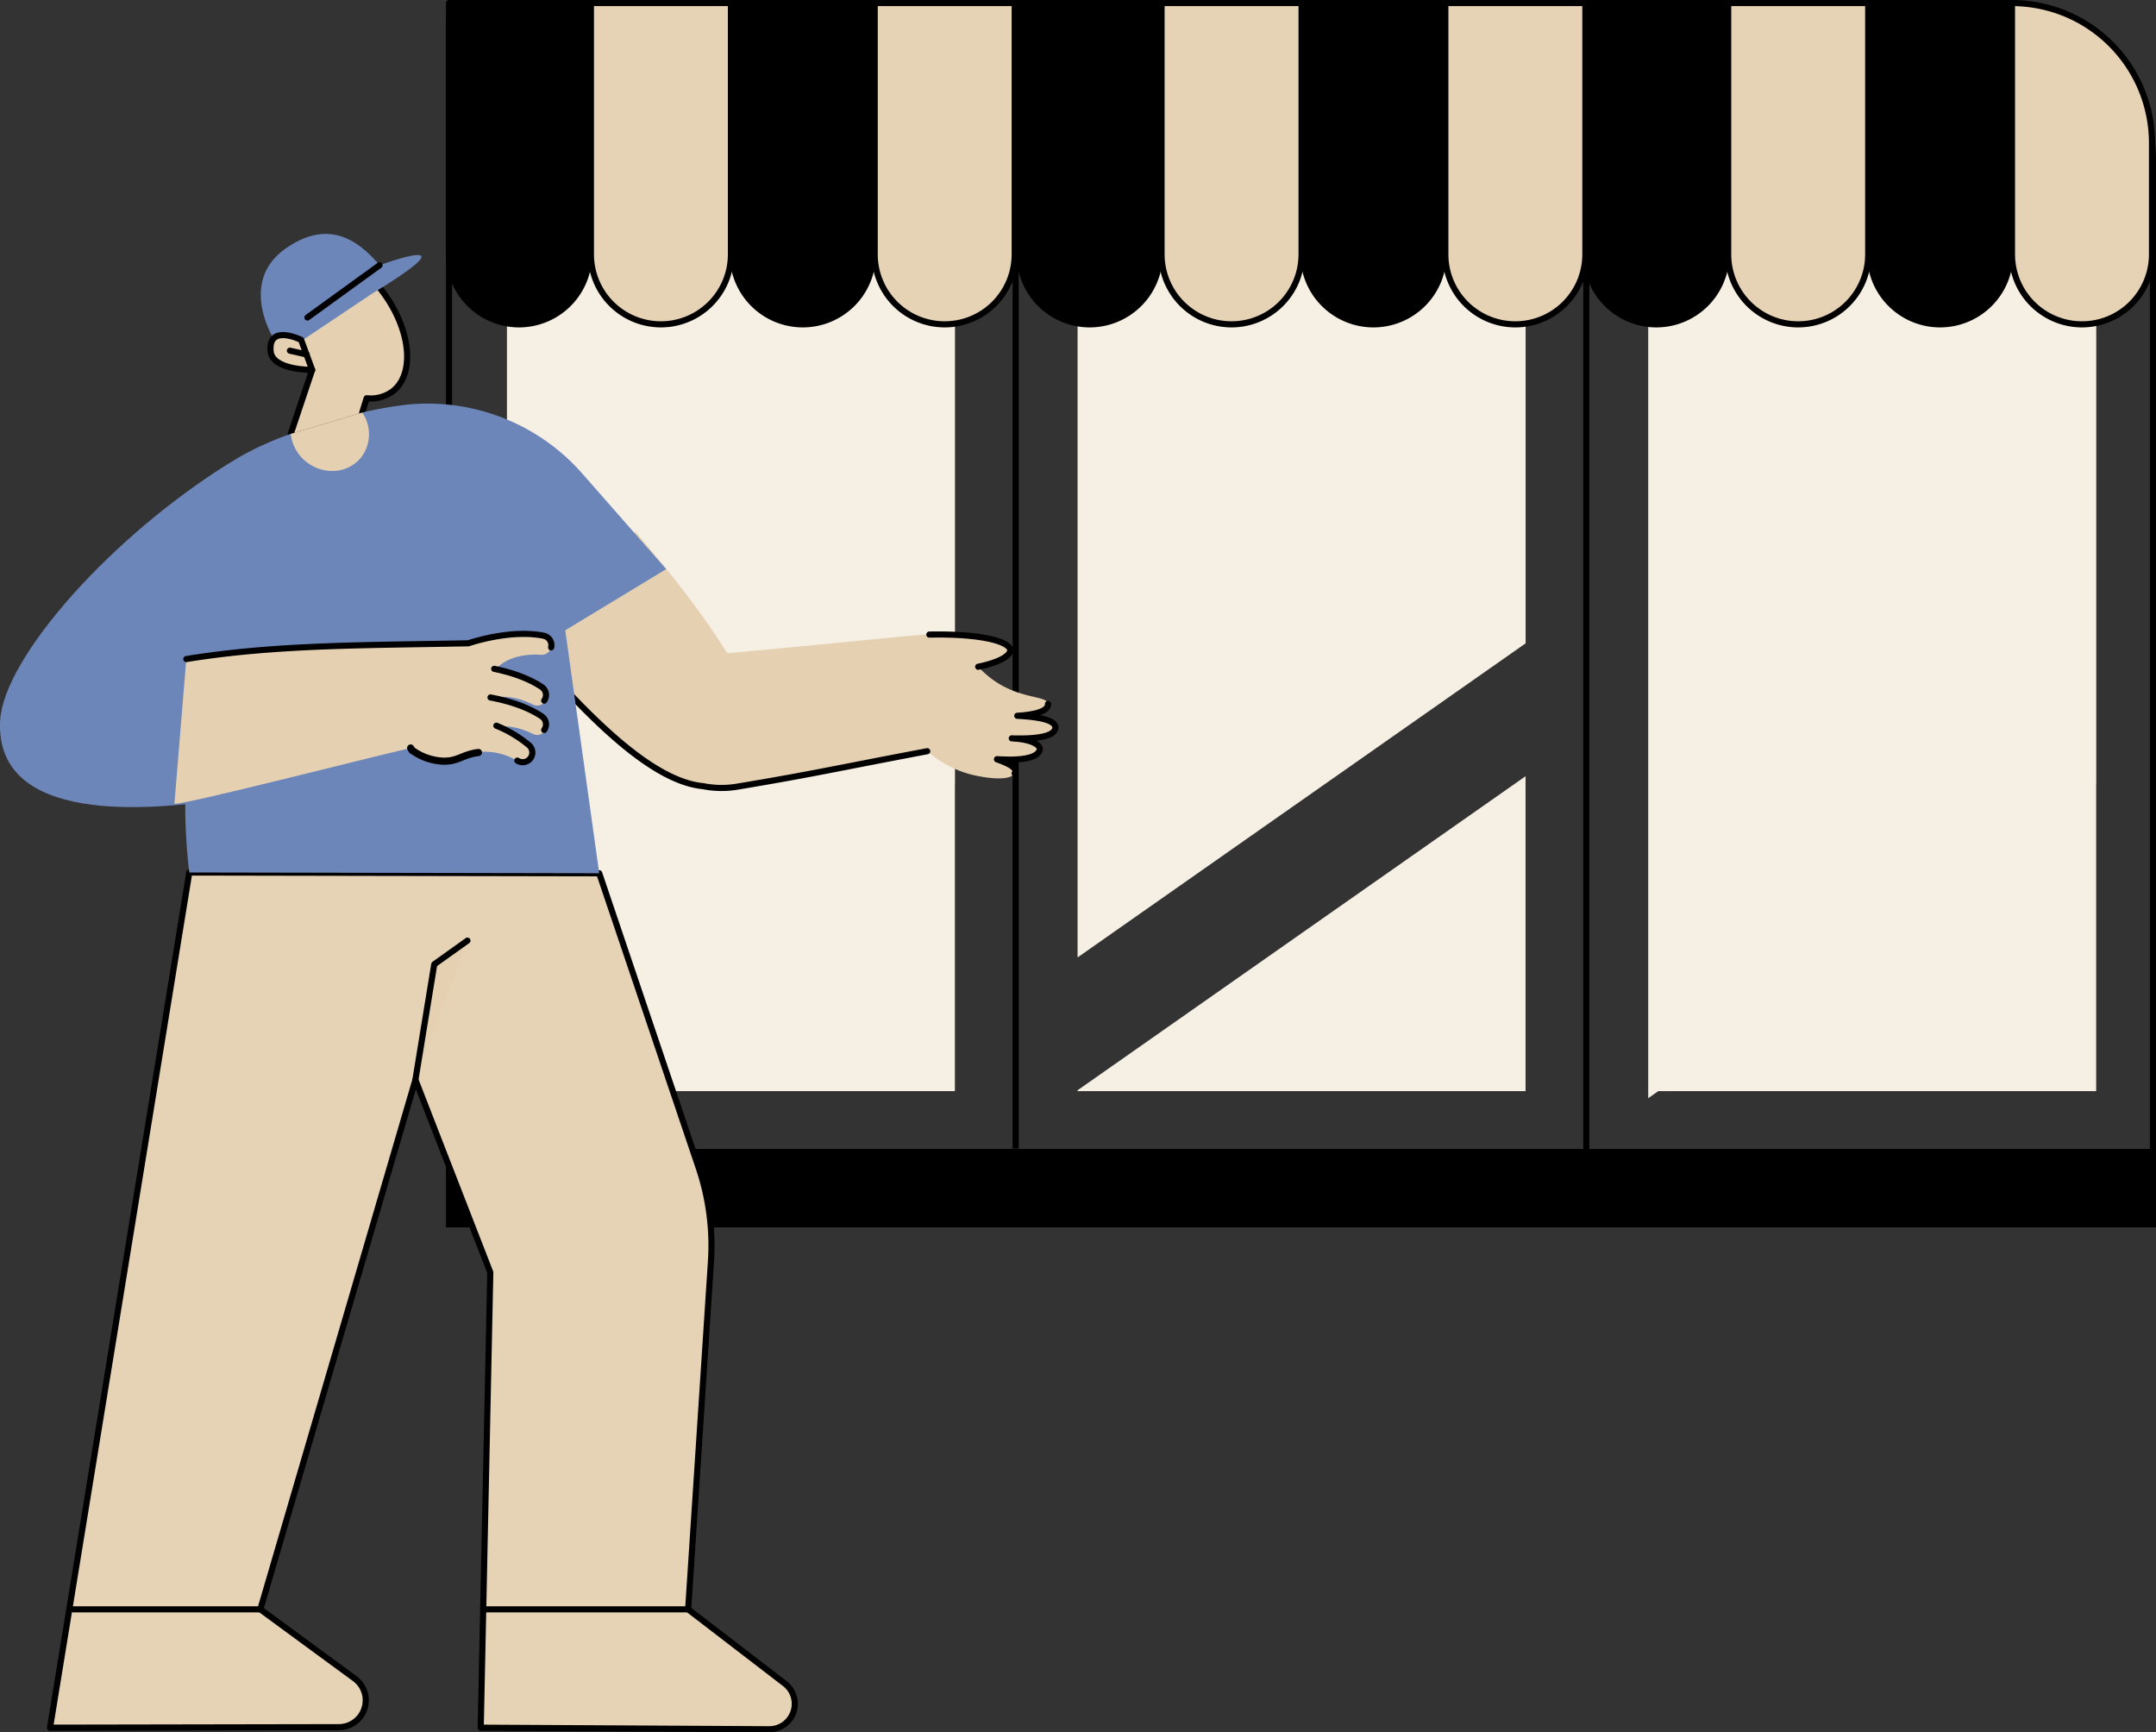 <?xml version="1.0" encoding="UTF-8"?>
<svg xmlns="http://www.w3.org/2000/svg" xmlns:xlink="http://www.w3.org/1999/xlink" id="Groupe_70" data-name="Groupe 70" width="704.779" height="566.18" viewBox="0 0 704.779 566.18">
  <rect x="0" y="0" width="704.779" height="566.18" fill="#333333" stroke="none"/>
  <defs>
    <clipPath id="clip-path">
      <rect id="Rectangle_240" data-name="Rectangle 240" width="704.779" height="566.18" fill="none"></rect>
    </clipPath>
  </defs>
  <path id="Union_3" data-name="Union 3" d="M-7756.221-3472.765v-191.142h146.46V-3541.1l-146.46,102.657Z" transform="translate(8108.474 3751.365)" fill="#f6efe4" stroke="rgba(0,0,0,0)" stroke-miterlimit="10" stroke-width="1"></path>
  <path id="Union_1" data-name="Union 1" d="M-7756.2-3394.751h-.023v-.263l.023-.016v-268.877h146.461V-3495.1l-.025.018v100.329H-7752.9l-3.3,2.311Z" transform="translate(7921.915 3751.365)" fill="#f6efe4" stroke="rgba(0,0,0,0)" stroke-miterlimit="10" stroke-width="1"></path>
  <path id="Union_2" data-name="Union 2" d="M-7756.2-3394.751h-.023v-.263l.023-.016v-268.877h146.461V-3495.1l-.025.018v100.329H-7752.9l-3.3,2.311Z" transform="translate(8294.988 3751.365)" fill="#f6efe4" stroke="rgba(0,0,0,0)" stroke-miterlimit="10" stroke-width="1"></path>
  <path id="Tracé_315" data-name="Tracé 315" d="M352.23,356.351v.262H498.689V253.7Z" fill="#f6efe4"></path>
  <g id="Groupe_69" data-name="Groupe 69">
    <g id="Groupe_68" data-name="Groupe 68" clip-path="url(#clip-path)">
      <path id="Tracé_316" data-name="Tracé 316" d="M146.779,400.161h557V52.115A51.115,51.115,0,0,0,652.665,1H152.121a5.342,5.342,0,0,0-5.342,5.341Z" fill="none" stroke="#000" stroke-miterlimit="10" stroke-width="2"></path>
      <line id="Ligne_45" data-name="Ligne 45" y2="374.377" transform="translate(332.011 1)" fill="none" stroke="#000" stroke-miterlimit="10" stroke-width="2"></line>
      <line id="Ligne_46" data-name="Ligne 46" y2="374.377" transform="translate(518.547 1.652)" fill="none" stroke="#000" stroke-miterlimit="10" stroke-width="2"></line>
      <path id="Tracé_317" data-name="Tracé 317" d="M169.666,106.008h0a22.886,22.886,0,0,0,22.886-22.886V1H146.78V83.122a22.886,22.886,0,0,0,22.886,22.886"></path>
      <path id="Tracé_318" data-name="Tracé 318" d="M169.666,106.008h0a22.886,22.886,0,0,0,22.886-22.886V1H146.78V83.122A22.886,22.886,0,0,0,169.666,106.008Z" fill="none" stroke="#000" stroke-linecap="round" stroke-linejoin="round" stroke-width="2"></path>
      <path id="Tracé_319" data-name="Tracé 319" d="M216.05,106.008h0a22.886,22.886,0,0,0,22.886-22.886V1H193.164V83.122a22.886,22.886,0,0,0,22.886,22.886" fill="#e6d2b4"></path>
      <path id="Tracé_320" data-name="Tracé 320" d="M216.05,106.008h0a22.886,22.886,0,0,0,22.886-22.886V1H193.164V83.122A22.886,22.886,0,0,0,216.05,106.008Z" fill="none" stroke="#000" stroke-linecap="round" stroke-linejoin="round" stroke-width="2"></path>
      <path id="Tracé_321" data-name="Tracé 321" d="M262.434,106.008h0A22.886,22.886,0,0,0,285.32,83.122V1H239.548V83.122a22.886,22.886,0,0,0,22.886,22.886"></path>
      <path id="Tracé_322" data-name="Tracé 322" d="M262.434,106.008h0A22.886,22.886,0,0,0,285.32,83.122V1H239.548V83.122A22.886,22.886,0,0,0,262.434,106.008Z" fill="none" stroke="#000" stroke-linecap="round" stroke-linejoin="round" stroke-width="2"></path>
      <path id="Tracé_323" data-name="Tracé 323" d="M308.818,106.008h0A22.886,22.886,0,0,0,331.7,83.122V1H285.932V83.122a22.886,22.886,0,0,0,22.886,22.886" fill="#e6d2b4"></path>
      <path id="Tracé_324" data-name="Tracé 324" d="M308.818,106.008h0A22.886,22.886,0,0,0,331.7,83.122V1H285.932V83.122A22.886,22.886,0,0,0,308.818,106.008Z" fill="none" stroke="#000" stroke-linecap="round" stroke-linejoin="round" stroke-width="2"></path>
      <path id="Tracé_325" data-name="Tracé 325" d="M402.586,106.008h0a22.886,22.886,0,0,0,22.886-22.886V1H379.7V83.122a22.886,22.886,0,0,0,22.886,22.886" fill="#e6d2b4"></path>
      <path id="Tracé_326" data-name="Tracé 326" d="M402.586,106.008h0a22.886,22.886,0,0,0,22.886-22.886V1H379.7V83.122A22.886,22.886,0,0,0,402.586,106.008Z" fill="none" stroke="#000" stroke-linecap="round" stroke-linejoin="round" stroke-width="2"></path>
      <path id="Tracé_327" data-name="Tracé 327" d="M448.97,106.008h0a22.886,22.886,0,0,0,22.886-22.886V1H426.084V83.122a22.886,22.886,0,0,0,22.886,22.886"></path>
      <path id="Tracé_328" data-name="Tracé 328" d="M448.97,106.008h0a22.886,22.886,0,0,0,22.886-22.886V1H426.084V83.122A22.886,22.886,0,0,0,448.97,106.008Z" fill="none" stroke="#000" stroke-linecap="round" stroke-linejoin="round" stroke-width="2"></path>
      <path id="Tracé_329" data-name="Tracé 329" d="M495.354,106.008h0A22.886,22.886,0,0,0,518.24,83.122V1H472.468V83.122a22.886,22.886,0,0,0,22.886,22.886" fill="#e6d2b4"></path>
      <path id="Tracé_330" data-name="Tracé 330" d="M495.354,106.008h0A22.886,22.886,0,0,0,518.24,83.122V1H472.468V83.122A22.886,22.886,0,0,0,495.354,106.008Z" fill="none" stroke="#000" stroke-linecap="round" stroke-linejoin="round" stroke-width="2"></path>
      <path id="Tracé_331" data-name="Tracé 331" d="M541.434,106.008h0A22.886,22.886,0,0,0,564.32,83.122V1H518.548V83.122a22.886,22.886,0,0,0,22.886,22.886"></path>
      <path id="Tracé_332" data-name="Tracé 332" d="M541.434,106.008h0A22.886,22.886,0,0,0,564.32,83.122V1H518.548V83.122A22.886,22.886,0,0,0,541.434,106.008Z" fill="none" stroke="#000" stroke-linecap="round" stroke-linejoin="round" stroke-width="2"></path>
      <path id="Tracé_333" data-name="Tracé 333" d="M587.818,106.008h0A22.886,22.886,0,0,0,610.7,83.122V1H564.932V83.122a22.886,22.886,0,0,0,22.886,22.886" fill="#e6d2b4"></path>
      <path id="Tracé_334" data-name="Tracé 334" d="M587.818,106.008h0A22.886,22.886,0,0,0,610.7,83.122V1H564.932V83.122A22.886,22.886,0,0,0,587.818,106.008Z" fill="none" stroke="#000" stroke-linecap="round" stroke-linejoin="round" stroke-width="2"></path>
      <path id="Tracé_335" data-name="Tracé 335" d="M634.2,106.008h0a22.886,22.886,0,0,0,22.886-22.886V1H611.316V83.122A22.886,22.886,0,0,0,634.2,106.008"></path>
      <path id="Tracé_336" data-name="Tracé 336" d="M634.2,106.008h0a22.886,22.886,0,0,0,22.886-22.886V1H611.316V83.122A22.886,22.886,0,0,0,634.2,106.008Z" fill="none" stroke="#000" stroke-linecap="round" stroke-linejoin="round" stroke-width="2"></path>
      <path id="Tracé_337" data-name="Tracé 337" d="M680.586,106.008h0a22.886,22.886,0,0,0,22.886-22.886V46.773A45.772,45.772,0,0,0,657.7,1V83.122a22.886,22.886,0,0,0,22.886,22.886" fill="#e6d2b4"></path>
      <path id="Tracé_338" data-name="Tracé 338" d="M680.586,106.008h0a22.886,22.886,0,0,0,22.886-22.886V46.773A45.772,45.772,0,0,0,657.7,1V83.122A22.886,22.886,0,0,0,680.586,106.008Z" fill="none" stroke="#000" stroke-linecap="round" stroke-linejoin="round" stroke-width="2"></path>
      <path id="Tracé_339" data-name="Tracé 339" d="M356.2,106.008h0a22.886,22.886,0,0,0,22.886-22.886V1H333.316V83.122A22.886,22.886,0,0,0,356.2,106.008"></path>
      <path id="Tracé_340" data-name="Tracé 340" d="M356.2,106.008h0a22.886,22.886,0,0,0,22.886-22.886V1H333.316V83.122A22.886,22.886,0,0,0,356.2,106.008Z" fill="none" stroke="#000" stroke-linecap="round" stroke-linejoin="round" stroke-width="2"></path>
      <rect id="Rectangle_239" data-name="Rectangle 239" width="557" height="25" transform="translate(147.279 375.5)"></rect>
      <path id="Tracé_341" data-name="Tracé 341" d="M167.2,206.025c13.473,14.131,40.911,48.835,62.563,50.9a31.044,31.044,0,0,0,11.478.135c24.454-4.075,31.707-5.844,61.864-11.547a35.523,35.523,0,0,0,14.254,7.61c5.982,1.466,12.843,2.074,14.31-.352.8-1.316-.261-2.634-5.774-4.615a.393.393,0,0,0,.021-.047c8.25.557,13.141-.432,13.941-2.975.491-1.563-2.57-3.448-8.422-3.771a.223.223,0,0,0,.052,0c.015,0,.021-.019.036-.024,5.265.12,13.1-.176,13.468-3.42.178-2.962-7.086-3.684-12.457-3.981,7.017-.418,10.181-1.89,10.038-3.861-.207-2.835-9-1.4-18.029-7.926a34.307,34.307,0,0,1-4.789-4.237c8.009-1.662,10.734-4.069,10.46-5.572-.518-2.871-10.316-5.281-26.431-4.94a21.607,21.607,0,0,0-2.233.062c-8.007.574-30.983,3.08-63.866,6.031-9.273-15.275-22.468-30.763-30-39.767L167.2,206.032m164.03,35.323c-.173-.008-.32-.028-.5-.034l.375.01c.041.007.081.019.121.025" fill="#e5d1b2"></path>
      <path id="Tracé_342" data-name="Tracé 342" d="M167.2,206.032c13.472,14.131,40.91,48.835,62.562,50.9a31.044,31.044,0,0,0,11.478.135c24.455-4.075,31.708-5.844,61.864-11.547m28.571,7.263c.8-1.316-.26-2.634-5.774-4.614a.334.334,0,0,0,.021-.048c8.25.557,13.141-.432,13.941-2.975.492-1.563-2.57-3.448-8.422-3.77a.3.3,0,0,0,.052-.005c.015,0,.022-.019.036-.024,5.266.12,13.1-.176,13.469-3.42.177-2.962-7.087-3.684-12.458-3.981,7.017-.418,10.181-1.89,10.038-3.861m-22.813-12.168c8.009-1.663,10.734-4.069,10.46-5.573-.519-2.871-10.316-5.28-26.432-4.94m27.435,33.952c-.172-.008-.315-.03-.492-.037l.375.009c.041.006.081.02.121.025Z" fill="none" stroke="#000" stroke-linecap="round" stroke-linejoin="round" stroke-width="2"></path>
      <path id="Tracé_343" data-name="Tracé 343" d="M224.952,525.992l7.454-113.7a79.357,79.357,0,0,0-4-30.593l-32.523-96.281-134-.253-45.528,279.5,94.434-.17a8.786,8.786,0,0,0,5.18-15.87L85.1,525.992l50.7-173.066,24.474,62.933-3.129,148.81,94.293.511a8.321,8.321,0,0,0,5.117-14.92Z" fill="#e5d1b2"></path>
      <path id="Tracé_344" data-name="Tracé 344" d="M224.952,525.992l7.454-113.7a79.357,79.357,0,0,0-4-30.593l-32.523-96.281-134-.253-45.528,279.5,94.434-.17a8.786,8.786,0,0,0,5.18-15.87L85.1,525.992l50.7-173.066,24.474,62.933-3.129,148.81,94.293.511a8.321,8.321,0,0,0,5.117-14.92Z" fill="#e6d2b4"></path>
      <path id="Tracé_345" data-name="Tracé 345" d="M224.952,525.992l7.454-113.7a79.357,79.357,0,0,0-4-30.593l-32.523-96.281-134-.253-45.528,279.5,94.434-.17a8.786,8.786,0,0,0,5.18-15.87L85.1,525.992l50.7-173.066,24.474,62.933-3.129,148.81,94.293.511a8.321,8.321,0,0,0,5.117-14.92Z" fill="none" stroke="#000" stroke-linecap="round" stroke-linejoin="round" stroke-width="2"></path>
      <path id="Tracé_346" data-name="Tracé 346" d="M118.411,134.832l1.442-4.672a12.124,12.124,0,0,0,8.4-2.174c7.539-5.652,6.108-20.294-3.2-32.7S102.09,77.4,94.548,83.047s-6.109,20.294,3.2,32.705a41.223,41.223,0,0,0,4.238,5.409l.056-.274L95.033,141.8" fill="#e5d1b2"></path>
      <path id="Tracé_347" data-name="Tracé 347" d="M118.411,134.832l1.442-4.672a12.124,12.124,0,0,0,8.4-2.174c7.539-5.652,6.108-20.294-3.2-32.7S102.09,77.4,94.548,83.047s-6.109,20.294,3.2,32.705a41.223,41.223,0,0,0,4.238,5.409l.056-.274L95.033,141.8" fill="none" stroke="#000" stroke-linecap="round" stroke-linejoin="round" stroke-width="2"></path>
      <path id="Tracé_348" data-name="Tracé 348" d="M95.036,141.8l23.376-6.967,9.518,7.441-13.985,15.733-15.733-5.245-3.5-10.489Z" fill="#e5d1b2"></path>
      <path id="Tracé_349" data-name="Tracé 349" d="M217.779,186s-14.675-16.676-27.093-30.835a67.348,67.348,0,0,0-55.63-23.09q-1.11.087-2.211.205a125.554,125.554,0,0,0-14.433,2.552,12.446,12.446,0,0,1-.472,14.793c-4.334,5.261-12.393,5.78-18,1.161a13.524,13.524,0,0,1-4.9-8.986,103.186,103.186,0,0,0-16.318,7.312C53.79,163.975,43.9,176.837,43.9,176.837l20.072,60.016c-6.154,17.878-2.093,48.3-2.093,48.3l134,.253L184.779,206Z" fill="#6c86b9"></path>
      <path id="Tracé_350" data-name="Tracé 350" d="M72.483,261.3C49.264,264.889-1.8,269.638.049,235.49c1.113-20.507,36.6-60.633,75.559-84.477l3.429,57.75Z" fill="#6c86b9"></path>
      <line id="Ligne_47" data-name="Ligne 47" x1="61.185" transform="translate(23.916 525.99)" fill="none" stroke="#000" stroke-linecap="round" stroke-linejoin="round" stroke-width="2"></line>
      <line id="Ligne_48" data-name="Ligne 48" x1="66.429" transform="translate(158.523 525.99)" fill="none" stroke="#000" stroke-linecap="round" stroke-linejoin="round" stroke-width="2"></line>
      <path id="Tracé_351" data-name="Tracé 351" d="M152.808,307.426l-10.852,7.74-6.163,37.758" fill="#e5d1b2"></path>
      <path id="Tracé_352" data-name="Tracé 352" d="M152.808,307.426l-10.852,7.74-6.163,37.758" fill="none" stroke="#000" stroke-linecap="round" stroke-linejoin="round" stroke-width="2"></path>
      <line id="Ligne_49" data-name="Ligne 49" x2="3.993" y2="2.647" transform="translate(91.897 115.383)" fill="none" stroke="#000" stroke-linecap="round" stroke-miterlimit="10" stroke-width="2.15"></line>
      <path id="Tracé_353" data-name="Tracé 353" d="M89.492,110.778S77.711,92.157,93.415,81.185c13.46-9.4,23.209-3.357,30.668,5.5,0,0,32.419-11.932-2.489,9.311L98.552,111.391s-4.756-3.682-9.06-.616" fill="#6c86b9"></path>
      <line id="Ligne_50" data-name="Ligne 50" x1="23.591" y2="17.078" transform="translate(100.492 86.688)" fill="none" stroke="#000" stroke-linecap="round" stroke-linejoin="round" stroke-width="2"></line>
      <path id="Tracé_354" data-name="Tracé 354" d="M98.435,111.077s-10.74-5.328-9.981,3.674c.536,6.356,13.59,6.133,13.59,6.133Z" fill="#e5d1b2"></path>
      <path id="Tracé_355" data-name="Tracé 355" d="M98.435,111.077s-10.74-5.328-9.981,3.674c.536,6.356,13.59,6.133,13.59,6.133Z" fill="none" stroke="#000" stroke-linecap="round" stroke-linejoin="round" stroke-width="2"></path>
      <line id="Ligne_51" data-name="Ligne 51" x2="5.477" y2="1.244" transform="translate(94.776 114.615)" fill="none" stroke="#000" stroke-linecap="round" stroke-miterlimit="10" stroke-width="2"></line>
      <path id="Tracé_356" data-name="Tracé 356" d="M57.016,262.644c1.3.878,57.569-13.552,77.224-18.168.144.256.282.515.431.767l.115.033a18.7,18.7,0,0,0,10,3.5c4.973.135,6.338-2.166,11.61-2.838a.938.938,0,0,0,.448-.193,20.545,20.545,0,0,1,12.561,3.128,3.159,3.159,0,0,0,3.839-5,40.363,40.363,0,0,0-10.681-6.4c4.61-.58,9.064,1.116,11.66,2.406a3.159,3.159,0,0,0,3.149-5.462c-5.2-3.455-11.818-5.248-16.736-6.163,5.264-1.441,10.63.555,13.587,2.024a3.159,3.159,0,0,0,3.149-5.462c-4.779-3.178-10.764-4.949-15.521-5.925,4.388-4.837,11.274-5.13,15.02-4.868a3.159,3.159,0,0,0,.829-6.25c-11.148-2.21-24.576,2.481-24.576,2.481-34.764.686-63.3.45-92.225,5.157" fill="#e5d1b2"></path>
      <path id="Tracé_357" data-name="Tracé 357" d="M180.162,211.591a3.16,3.16,0,0,0-2.355-3.8l-.1-.022c-11.149-2.21-24.576,2.481-24.576,2.481-34.763.685-63.305.45-92.224,5.156" fill="none" stroke="#000" stroke-linecap="round" stroke-linejoin="round" stroke-width="2"></path>
      <path id="Tracé_358" data-name="Tracé 358" d="M156.4,245.938c-5.272.672-6.637,2.973-11.61,2.837a18.7,18.7,0,0,1-10-3.5l-.115-.033c-.149-.252-.287-.511-.431-.767" fill="#e5d1b2"></path>
      <path id="Tracé_359" data-name="Tracé 359" d="M156.4,245.938c-5.272.672-6.637,2.973-11.61,2.837a18.7,18.7,0,0,1-10-3.5l-.115-.033c-.149-.252-.287-.511-.431-.767" fill="none" stroke="#707070" stroke-width="2"></path>
      <path id="Tracé_360" data-name="Tracé 360" d="M156.4,245.938c-5.272.672-6.637,2.973-11.61,2.837a18.7,18.7,0,0,1-10-3.5l-.115-.033c-.149-.252-.287-.511-.431-.767" fill="none" stroke="#000" stroke-linecap="round" stroke-linejoin="round" stroke-width="2.335"></path>
      <path id="Tracé_361" data-name="Tracé 361" d="M177.893,228.99a3.16,3.16,0,0,0-.73-4.409c-.028-.02-.056-.04-.085-.059-4.779-3.177-10.765-4.948-15.521-5.925" fill="none" stroke="#000" stroke-linecap="round" stroke-linejoin="round" stroke-width="2"></path>
      <path id="Tracé_362" data-name="Tracé 362" d="M177.892,238.591a3.16,3.16,0,0,0-.73-4.409c-.028-.02-.056-.04-.085-.059-5.2-3.455-11.818-5.247-16.736-6.162" fill="none" stroke="#000" stroke-linecap="round" stroke-linejoin="round" stroke-width="2"></path>
      <path id="Tracé_363" data-name="Tracé 363" d="M169.109,248.585a3.159,3.159,0,0,0,3.839-5,40.363,40.363,0,0,0-10.681-6.4" fill="none" stroke="#000" stroke-linecap="round" stroke-linejoin="round" stroke-width="2"></path>
    </g>
  </g>
</svg>
